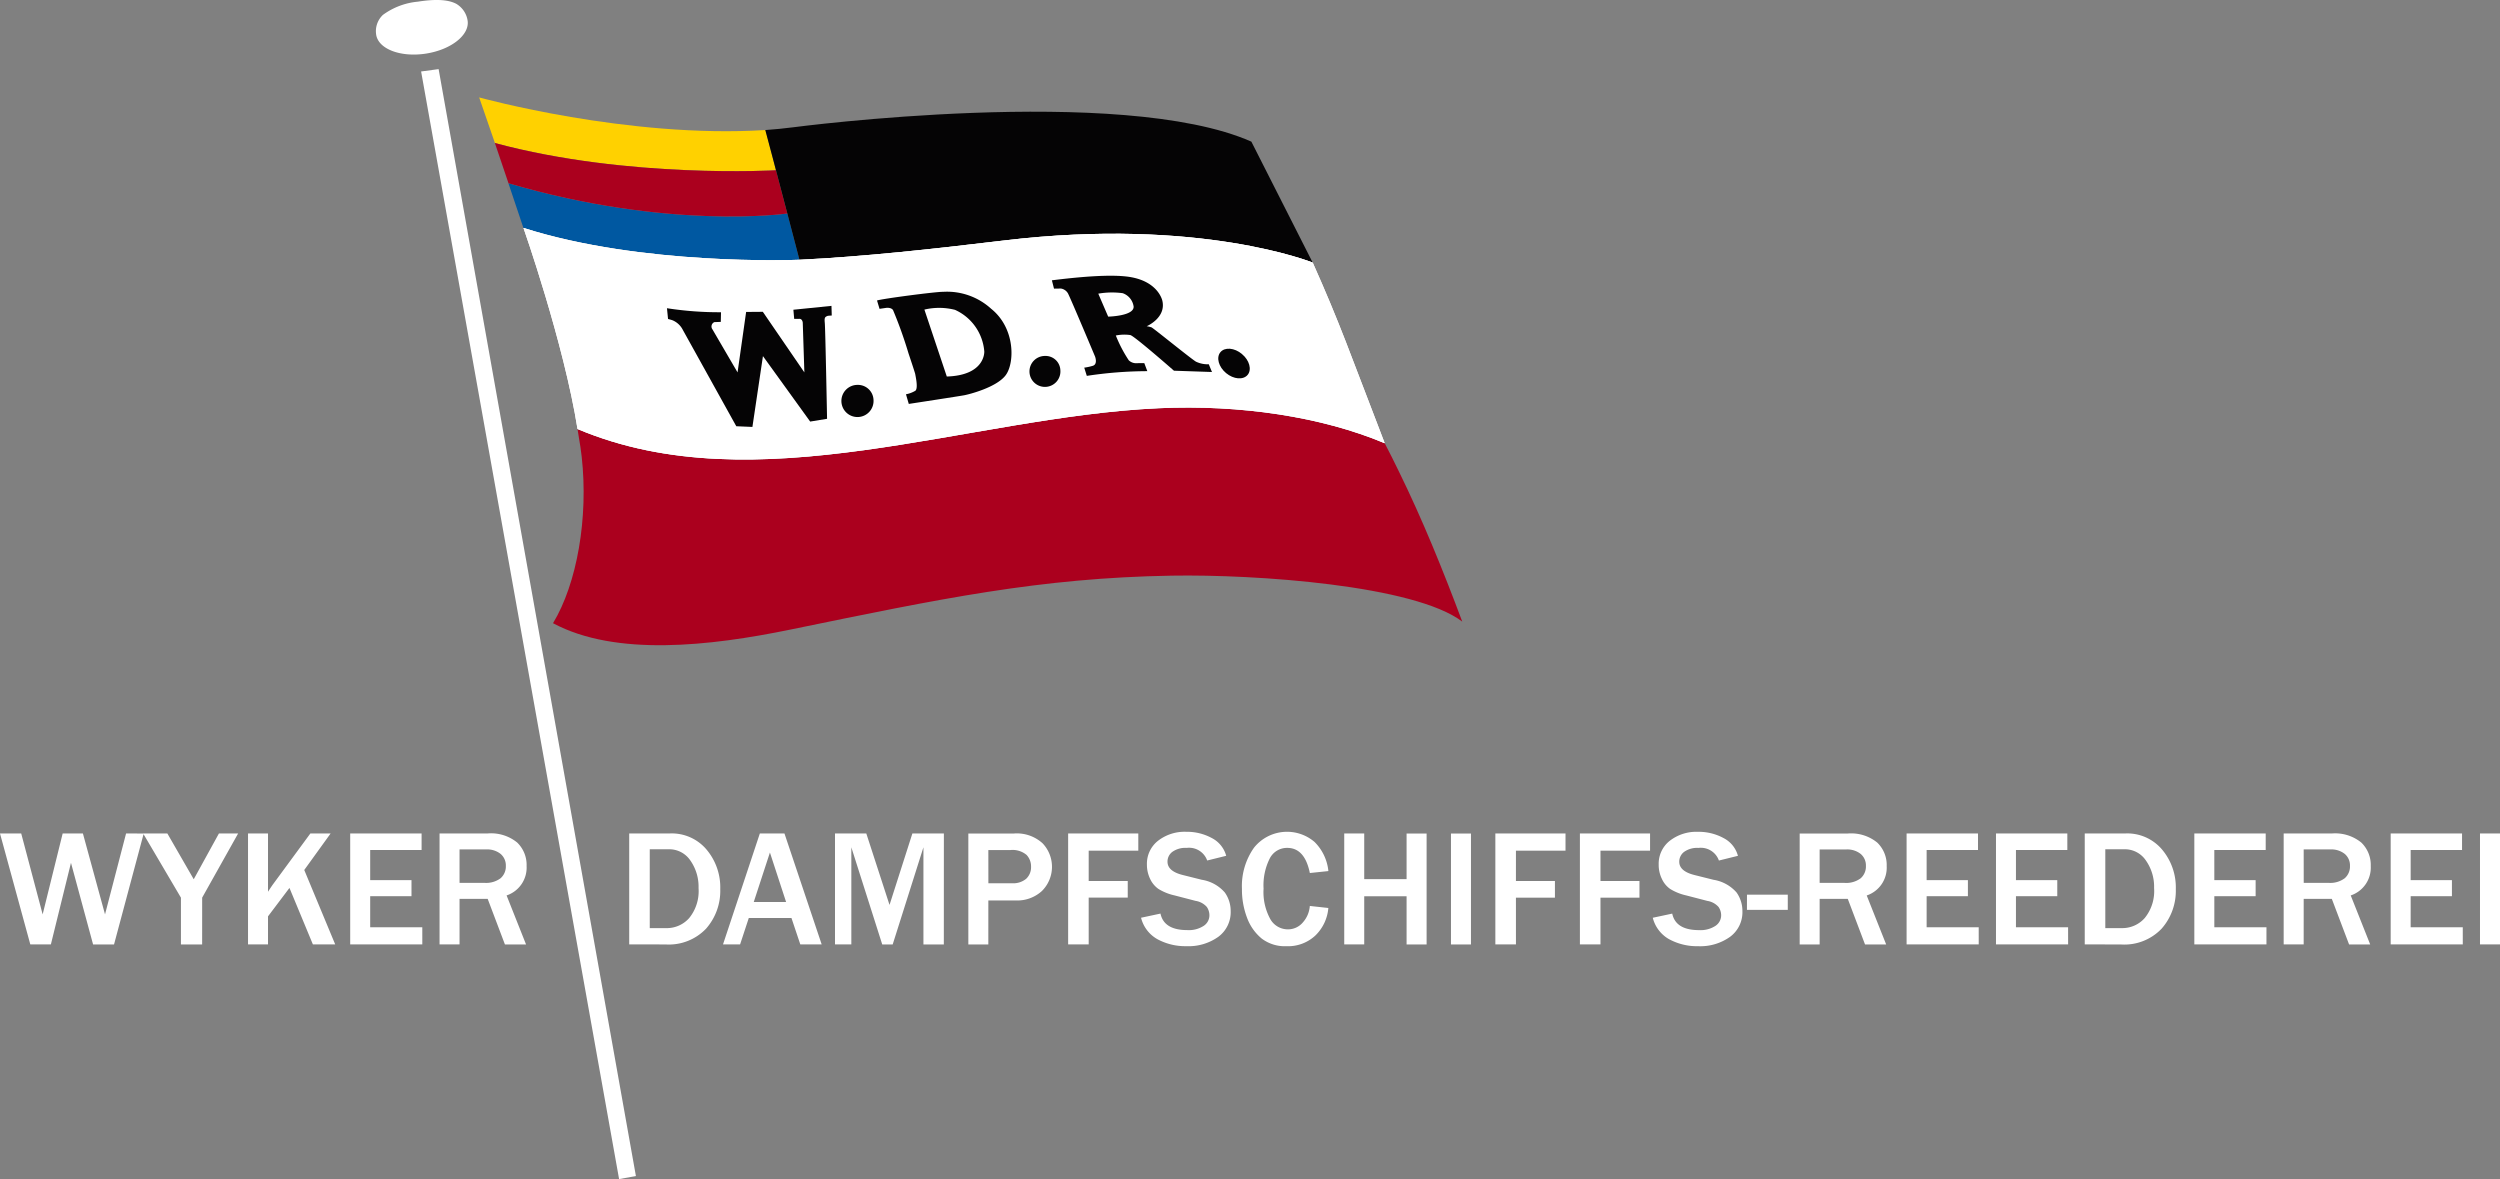 <svg xmlns="http://www.w3.org/2000/svg" width="311" height="146.678" viewBox="0 0 311 146.678">
  <rect x="0" y="0" width="311" height="146.678" fill="#808080" stroke="none"/>
  <g id="Gruppe_865" data-name="Gruppe 865" transform="translate(9692 3222.709)">
    <g id="Gruppe_709" data-name="Gruppe 709">
      <path id="Pfad_199" data-name="Pfad 199" d="M64.326,14.632c-.518-1.986-.988-3.794-1.3-5.006C45.921,10.71,27.4,5.571,27.4,5.571l1.96,5.672c16.573,4.471,34.967,3.389,34.967,3.389" transform="translate(-9659.793 -3216.161)" fill="#ffd100"/>
      <path id="Pfad_200" data-name="Pfad 200" d="M63.808,14.383c-.026-.048-.041-.087-.07-.135-.161.022-14.776,2.073-34.654-3.766l0,0h-.011L30.7,15.327l.239.709C45.7,20.751,64.626,20.024,65.279,20l-1.471-5.615" transform="translate(-9657.826 -3210.393)" fill="#0058a1"/>
      <path id="Pfad_201" data-name="Pfad 201" d="M63.437,12.218c-.057-.215-.115-.437-.17-.65,0,0-18.394,1.083-34.97-3.389l1.693,5.006v0c19.878,5.839,34.493,3.788,34.656,3.764l.015,0,0,.017.017,0c-.407-1.538-.835-3.176-1.244-4.747" transform="translate(-9658.734 -3213.096)" fill="#ab001e"/>
      <path id="Pfad_202" data-name="Pfad 202" d="M104.227,10.111C88.017,2.947,47.245,8.325,47.245,8.325q-1.726.222-3.485.346c.017,0,1.558,5.859,2.78,10.521l1.471,5.615v0c7.815-.379,16.238-1.288,25.46-2.393,24.368-2.926,38.39,2.752,38.39,2.752Z" transform="translate(-9640.559 -3215.201)" fill="#050405"/>
      <path id="Pfad_204" data-name="Pfad 204" d="M34.67,25.978c22.315,9.4,48.493-1.5,72.293-2.589,10.138-.466,20.246,1.049,28.125,4.358.611,1.144,1.181,2.33,1.758,3.5,2.917,5.944,5.476,12.242,7.886,18.684-5.935-4.521-25.652-5.894-36.131-5.717-16.491.278-28.776,2.874-47.446,6.709-10.014,2.058-21.718,3.387-29.533-.792,2.983-4.925,4.416-13.1,3.568-20.709-.089-.794-.207-1.579-.346-2.356-.063-.357-.115-.724-.174-1.092h0" transform="translate(-9654.827 -3195.312)" fill="#ab001e"/>
      <path id="Pfad_205" data-name="Pfad 205" d="M36.658,38.056C34.952,27.3,29.931,13.033,29.931,13.033c14.763,4.717,33.693,3.988,34.337,3.962l0,0c7.812-.379,16.236-1.288,25.46-2.4,24.366-2.924,38.39,2.752,38.39,2.752,3.453,7.738,4.566,11.1,8.957,22.471-7.88-3.309-17.987-4.823-28.125-4.358-23.8,1.092-49.979,11.992-72.293,2.589" transform="translate(-9656.814 -3207.389)" fill="#fff"/>
      <path id="Pfad_206" data-name="Pfad 206" d="M36.658,38.056C34.952,27.3,29.931,13.033,29.931,13.033c14.763,4.717,33.693,3.988,34.337,3.962l0,0c7.812-.379,16.236-1.288,25.46-2.4,24.366-2.924,38.39,2.752,38.39,2.752,3.453,7.738,4.566,11.1,8.957,22.471-7.88-3.309-17.987-4.823-28.125-4.358-23.8,1.092-49.979,11.992-72.293,2.589" transform="translate(-9656.814 -3207.389)" fill="#fff"/>
      <path id="Pfad_207" data-name="Pfad 207" d="M38.138,17.78a42.424,42.424,0,0,0,6.722.5l-.026,1.2-.8.028a.593.593,0,0,0-.239.9c.3.52,3.124,5.356,3.124,5.356l1.066-7.521,2.078-.017,5.167,7.538-.2-6.183s-.037-.513-.448-.479h-.618l-.1-1.133,4.738-.481.035,1.2c-.483.035-.479.015-.677.12-.248.128-.224.389-.187.829.072.79.281,11.9.281,11.9l-2.1.344-5.876-8.143-1.31,8.809-2.006-.085L40.113,20.48a2.531,2.531,0,0,0-1.281-1.2c-.233-.08-.561-.161-.561-.161Z" transform="translate(-9647.167 -3202.146)" fill="#050405"/>
      <path id="Pfad_208" data-name="Pfad 208" d="M52.106,23.886a2,2,0,1,1-2-1.877,1.941,1.941,0,0,1,2,1.877" transform="translate(-9635.44 -3196.838)" fill="#050405"/>
      <path id="Pfad_209" data-name="Pfad 209" d="M62.705,22.114a1.925,1.925,0,1,1-1.919-1.76,1.844,1.844,0,0,1,1.919,1.76" transform="translate(-9622.796 -3198.783)" fill="#050405"/>
      <path id="Pfad_210" data-name="Pfad 210" d="M72.607,20.6c.935.777,1.253,1.938.709,2.593s-1.745.557-2.68-.22-1.253-1.941-.707-2.6,1.745-.557,2.678.222" transform="translate(-9610.11 -3199.268)" fill="#050405"/>
      <path id="Pfad_211" data-name="Pfad 211" d="M58.832,27.231,56.043,18.9a8.005,8.005,0,0,1,3.805.03,6.214,6.214,0,0,1,3.646,5.182s.159,2.965-4.662,3.113m5.545-8.4a8.147,8.147,0,0,0-6.02-2.136c-.842-.02-7.484.844-8.208,1.079l.313,1.038.8-.117s.627-.1.881.274a52.928,52.928,0,0,1,1.921,5.374s.844,2.511.844,2.606.411,1.764,0,2.058a3.518,3.518,0,0,1-1.157.433l.35,1.2s6.318-.966,6.925-1.083,3.94-.962,5.1-2.45,1.255-5.846-1.745-8.276" transform="translate(-9633.048 -3203.095)" fill="#050405"/>
      <path id="Pfad_212" data-name="Pfad 212" d="M67.149,20.858,65.917,18a9.923,9.923,0,0,1,3.039-.059A2.057,2.057,0,0,1,70.314,19.6c.072,1.192-3.165,1.257-3.165,1.257m2.772,2.3c.54.154,5.411,4.427,5.411,4.427l4.727.161-.394-.962a3.38,3.38,0,0,1-1.6-.326c-.633-.374-5.289-4.168-5.526-4.264a3.043,3.043,0,0,0-.6-.141s2.443-1.044,1.949-3.17c0,0-.507-2.561-4.458-3.015-1.027-.117-3.389-.268-9.285.472l.265,1.036.853-.013a1.222,1.222,0,0,1,.892.62c.435.866,3.361,7.841,3.361,7.841s.374.97-.3,1.157a6.967,6.967,0,0,1-1.046.224l.32,1.023a50.592,50.592,0,0,1,7.527-.587l-.374-.994H70.486a1.315,1.315,0,0,1-.774-.355A16.631,16.631,0,0,1,68.1,23.205a5.232,5.232,0,0,1,1.823-.052" transform="translate(-9621.291 -3204.177)" fill="#050405"/>
    </g>
    <g id="Gruppe_710" data-name="Gruppe 710">
      <path id="Pfad_198" data-name="Pfad 198" d="M31.484.474A2.934,2.934,0,0,1,32.9,2.556c.278,1.784-2.043,3.627-5.184,4.114s-5.911-.563-6.189-2.347a2.787,2.787,0,0,1,.84-2.471A8.709,8.709,0,0,1,26.713.208c1.841-.287,3.611-.344,4.771.265" transform="translate(-9666.73 -3222.71)" fill="#fff"/>
      <path id="Pfad_203" data-name="Pfad 203" d="M24.079,4.246l2.178-.294L50.8,141.658l-2.093.374Z" transform="translate(-9663.693 -3218.064)" fill="#fff"/>
      <path id="Pfad_213" data-name="Pfad 213" d="M15.683,47.775,13.064,57.839l-2.75-10.064H7.795L5.306,57.839,2.639,47.775H0l3.77,13.8H6.329l2.5-10.151L11.58,61.579h2.606l3.692-13.8Zm9.466,7.982,4.473-7.982H27.233L24.1,53.469,20.82,47.775H17.807l4.7,7.982v5.822h2.639Zm12.7-3.44,3.279-4.543H38.609l-4.582,6.233q-.212.281-.687,1.018V47.775H30.854v13.8H33.34v-3.49l2.669-3.537,2.915,7.027H41.7Zm14.685,7.121H46.052V55.575H51.19v-2H46.052V49.829h6.394V47.775H43.565v13.8h8.97Zm10.486-3.955a3.653,3.653,0,0,0,2.489-3.661A3.866,3.866,0,0,0,64.335,48.9a5.14,5.14,0,0,0-3.67-1.129H54.68v13.8h2.487V55.91h3.5l2.145,5.669h2.628Zm-5.854-5.724h3.3a2.686,2.686,0,0,1,1.81.559,1.868,1.868,0,0,1,.65,1.473,1.943,1.943,0,0,1-.659,1.558,3,3,0,0,1-2,.568H57.167ZM82.8,61.579A6.4,6.4,0,0,0,87.84,59.61,7.1,7.1,0,0,0,89.6,54.7a7.3,7.3,0,0,0-1.71-4.93,5.662,5.662,0,0,0-4.527-2H78.274v13.8ZM80.83,49.738H83.2a3.163,3.163,0,0,1,2.682,1.4A5.665,5.665,0,0,1,86.9,54.563a5.318,5.318,0,0,1-1.162,3.731,3.721,3.721,0,0,1-2.83,1.255H80.83Zm16.758-1.962H94.523l-4.582,13.8h2.126l1.081-3.285h5.31l1.1,3.285h2.659ZM93.766,56.3l2.012-6.157L97.791,56.3Zm23.652-8.526H113.5l-2.843,8.889-2.889-8.889h-3.894v13.8h2.032V49.494l3.844,12.085h1.3l3.825-12.085V61.579h2.537Zm5.532,8.334h3.45a4.529,4.529,0,0,0,3.209-1.173A4.24,4.24,0,0,0,129.7,49a4.75,4.75,0,0,0-3.587-1.22h-5.652v13.8h2.487Zm0-6.27h2.722a2.715,2.715,0,0,1,2.028.6,2.07,2.07,0,0,1,.563,1.458,1.97,1.97,0,0,1-.6,1.508,2.507,2.507,0,0,1-1.762.563h-2.946Zm12.483,5.917h4.858V53.684h-4.858V49.909h6.172V47.775h-8.728v13.8h2.556ZM144,60.935a7.271,7.271,0,0,0,3.594.859,6.361,6.361,0,0,0,3.968-1.168,3.8,3.8,0,0,0,1.534-3.2,3.957,3.957,0,0,0-.729-2.31,4.78,4.78,0,0,0-2.863-1.582l-2.345-.587c-1.281-.315-1.921-.87-1.921-1.658a1.5,1.5,0,0,1,.611-1.234,2.792,2.792,0,0,1,1.775-.487,2.391,2.391,0,0,1,2.55,1.569l2.365-.585a3.509,3.509,0,0,0-1.784-2.206,6.46,6.46,0,0,0-3.183-.781,5.384,5.384,0,0,0-3.516,1.12,3.633,3.633,0,0,0-1.379,2.967,4.042,4.042,0,0,0,.389,1.751,3.146,3.146,0,0,0,1.038,1.266,6.476,6.476,0,0,0,2,.807l2.639.685a2.335,2.335,0,0,1,1.386.755,1.847,1.847,0,0,1,.322,1.044,1.567,1.567,0,0,1-.714,1.308,3.375,3.375,0,0,1-2.036.526q-2.9,0-3.337-2.054l-2.417.516A4.225,4.225,0,0,0,144,60.935m18.074-2.093a2.411,2.411,0,0,1-1.858.859,2.506,2.506,0,0,1-2.193-1.281,6.981,6.981,0,0,1-.835-3.785,7.422,7.422,0,0,1,.777-3.768,2.406,2.406,0,0,1,2.169-1.3q2.173,0,2.811,3.126l2.306-.241a5.919,5.919,0,0,0-1.719-3.62,5.256,5.256,0,0,0-7.534.711,8.264,8.264,0,0,0-1.5,5.13,9.832,9.832,0,0,0,.637,3.592,6.058,6.058,0,0,0,1.819,2.58,4.735,4.735,0,0,0,3.07.951,4.966,4.966,0,0,0,3.622-1.342,5.377,5.377,0,0,0,1.6-3.411l-2.306-.252a3.428,3.428,0,0,1-.87,2.054m15.4-11.067h-2.491v5.674h-5.269V47.775h-2.487v13.8h2.487V55.585h5.269v5.994h2.491Zm5.519,0H180.5v13.8h2.487Zm5.593,7.982h4.851V53.684h-4.851V49.909h6.168V47.775h-8.728v13.8h2.561Zm10.517,0h4.851V53.684H199.1V49.909h6.168V47.775H196.54v13.8H199.1Zm8.561,5.178a7.26,7.26,0,0,0,3.594.859,6.361,6.361,0,0,0,3.968-1.168,3.8,3.8,0,0,0,1.534-3.2,3.984,3.984,0,0,0-.724-2.31,4.815,4.815,0,0,0-2.865-1.582l-2.347-.587c-1.281-.315-1.921-.87-1.921-1.658a1.512,1.512,0,0,1,.613-1.234,2.78,2.78,0,0,1,1.775-.487,2.385,2.385,0,0,1,2.545,1.569l2.367-.585a3.5,3.5,0,0,0-1.782-2.206,6.46,6.46,0,0,0-3.183-.781,5.386,5.386,0,0,0-3.518,1.12,3.629,3.629,0,0,0-1.375,2.967,3.951,3.951,0,0,0,.389,1.751,3.12,3.12,0,0,0,1.033,1.266,6.522,6.522,0,0,0,2,.807l2.637.685a2.342,2.342,0,0,1,1.388.755,1.833,1.833,0,0,1,.324,1.044,1.575,1.575,0,0,1-.716,1.308,3.384,3.384,0,0,1-2.036.526q-2.9,0-3.335-2.054l-2.421.516a4.257,4.257,0,0,0,2.052,2.68m9.664-3.664H222.4V55.383h-5.076Zm14.9-1.788a3.649,3.649,0,0,0,2.484-3.661,3.865,3.865,0,0,0-1.173-2.917,5.146,5.146,0,0,0-3.672-1.129H223.88v13.8h2.484V55.91h3.5l2.145,5.669h2.63Zm-5.857-5.724h3.3a2.683,2.683,0,0,1,1.808.559,1.859,1.859,0,0,1,.648,1.473,1.941,1.941,0,0,1-.657,1.558,3.006,3.006,0,0,1-2,.568h-3.1Zm19.789,9.679h-6.479V55.575h5.134v-2h-5.134V49.829h6.39V47.775h-8.883v13.8h8.972Zm11.119,0h-6.487V55.575h5.141v-2h-5.141V49.829h6.392V47.775H248.3v13.8h8.974Zm6.6,2.141a6.4,6.4,0,0,0,5.036-1.969A7.1,7.1,0,0,0,270.67,54.7a7.306,7.306,0,0,0-1.712-4.93,5.662,5.662,0,0,0-4.527-2h-5.089v13.8ZM261.9,49.738h2.371a3.156,3.156,0,0,1,2.68,1.4,5.666,5.666,0,0,1,1.018,3.424,5.318,5.318,0,0,1-1.164,3.731,3.721,3.721,0,0,1-2.83,1.255H261.9Zm20.048,9.7h-6.485V55.575H280.6v-2h-5.139V49.829h6.392V47.775h-8.878v13.8h8.972Zm10.482-3.955a3.649,3.649,0,0,0,2.491-3.661,3.858,3.858,0,0,0-1.175-2.917,5.144,5.144,0,0,0-3.67-1.129h-5.987v13.8h2.489V55.91h3.5l2.147,5.669h2.626Zm-5.852-5.724h3.3a2.693,2.693,0,0,1,1.81.559,1.866,1.866,0,0,1,.648,1.473,1.943,1.943,0,0,1-.659,1.558,3,3,0,0,1-2,.568h-3.094Zm19.791,9.679h-6.483V55.575h5.134v-2h-5.134V49.829h6.392V47.775H297.4v13.8h8.97ZM311,47.775h-2.489v13.8H311Z" transform="translate(-9692 -3166.799)" fill="#fff"/>
    </g>
  </g>
</svg>
